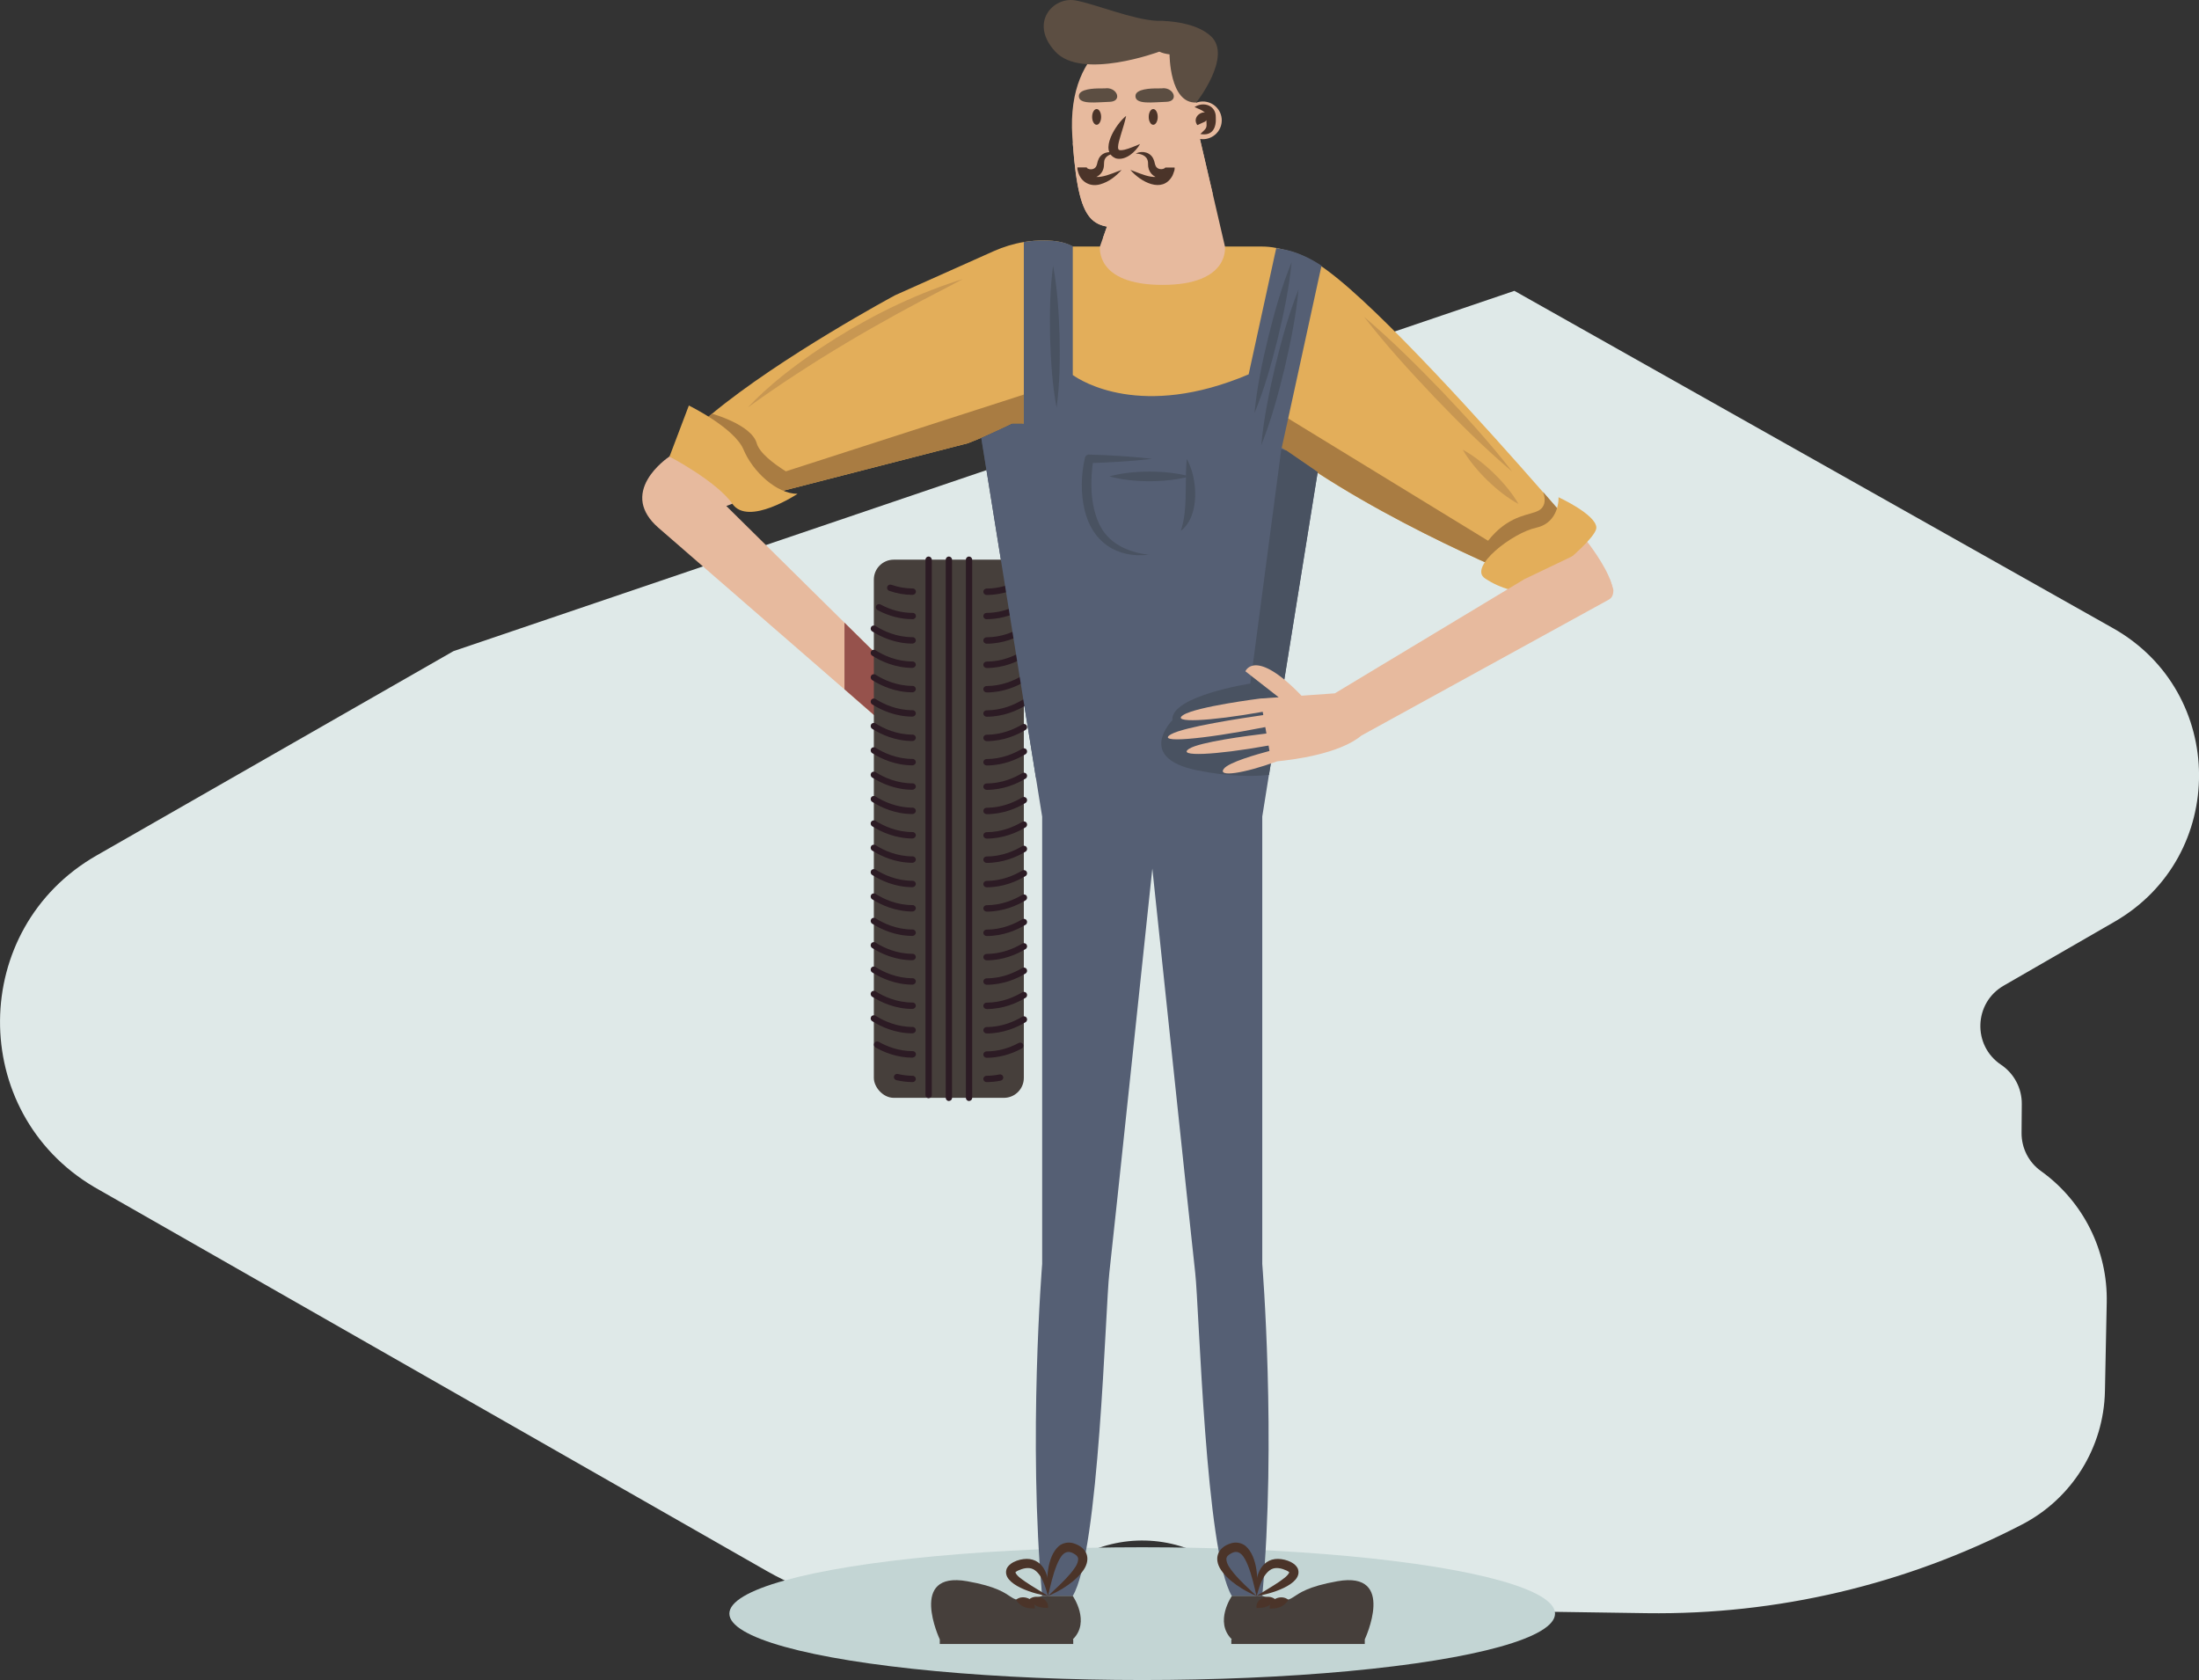 <?xml version="1.0" encoding="UTF-8"?>
<svg id="_レイヤー_2" data-name="レイヤー 2" xmlns="http://www.w3.org/2000/svg" width="195.43" height="149.31" viewBox="0 0 195.43 149.31">
  <rect x="0" y="0" width="195.43" height="149.31" fill="#333333" stroke="none"/>
  <defs>
    <style>
      .cls-1 {
        fill: #495261;
      }

      .cls-1, .cls-2, .cls-3, .cls-4, .cls-5, .cls-6, .cls-7, .cls-8, .cls-9, .cls-10, .cls-11, .cls-12, .cls-13, .cls-14 {
        stroke-width: 0px;
      }

      .cls-2 {
        fill: #5c4e42;
      }

      .cls-3 {
        fill: #2c1b24;
      }

      .cls-4 {
        fill: #4b3429;
      }

      .cls-5 {
        fill: #555f74;
      }

      .cls-6 {
        fill: #463f3b;
      }

      .cls-7 {
        fill: #96524c;
      }

      .cls-8 {
        fill: #c3d5d4;
      }

      .cls-9 {
        fill: #dfe9e8;
      }

      .cls-10 {
        fill: #c89752;
      }

      .cls-11 {
        fill: #a97c42;
      }

      .cls-12 {
        fill: #fff;
      }

      .cls-13 {
        fill: #e3ae5a;
      }

      .cls-14 {
        fill: #e7ba9e;
      }
    </style>
  </defs>
  <g id="design">
    <path class="cls-9" d="m134.59,25.85l53.2,29.98c10.13,5.71,10.21,20.28.13,26.09l-9.85,5.68c-2.66,1.53-2.78,5.33-.23,7.03h0c1.16.78,1.85,2.09,1.84,3.48l-.02,2.57c-.01,1.35.63,2.62,1.73,3.4h0c3.75,2.69,5.94,7.06,5.84,11.68l-.16,7.88c-.1,5-2.93,9.55-7.37,11.85h0c-10.3,5.34-21.76,8.04-33.36,7.88l-23.86-.35c-5.23-.08-10.34-1.58-14.78-4.34h0c-3.6-2.24-8.13-2.36-11.84-.31l-2.57,1.42c-7.84,4.34-17.37,4.27-25.15-.17L8.36,105.49c-11.24-6.66-11.12-22.97.22-29.46l31.72-18.16,94.28-32.02Z"/>
    <g id="character">
      <ellipse class="cls-8" cx="101.51" cy="143.41" rx="36.69" ry="5.9"/>
      <g>
        <path class="cls-14" d="m143.32,52.52l-4.73,1.09-3.17-2.12-27.68-18.46,9.82-7.59,23.49,22.69h0s1.64,2.09,2.13,3.63c.09.27.14.52.14.75Z"/>
        <path class="cls-14" d="m95.34,33.25l-2.77,1.05h0l-28.02,10.67,10.49,10.36,5.79,5.72,1.27,1.25-1.27.4-3.04.95-2.75-2.39-16.53-14.36s0,0,0,0c-.85-.74-1.26-1.48-1.39-2.17-.14-.78.08-1.51.44-2.13.67-1.16,1.82-1.95,1.92-2.02,0,0,0,0,0,0l27.95-16.91,7.89,9.58Z"/>
        <path class="cls-13" d="m140.47,47.58l-5.15,3.84s-.38-.15-1.05-.44c-.67-.28-1.63-.7-2.8-1.24,0,0,0,0-.01,0-.03-.02-.07-.03-.1-.05-3.66-1.67-9.28-4.43-14.32-7.71-.96-.62-1.89-1.26-2.79-1.92-.13-.1-.26-.19-.39-.29-.37-.27-.73-.55-1.08-.83-.54-.42-1.05-.85-1.55-1.29h-21.3c-1.07.54-2.03.96-2.73,1.26h0c-.72.31-1.17.47-1.18.48h0s-14.15,3.64-14.15,3.64l-.54.14-.59.15-5.66,1.46c-.31-1.33-1.71-2.38-3.02-3.09-1.32-.72-2.56-1.1-2.56-1.1.83-1.18,2.16-2.48,3.77-3.81,6.17-5.11,16.28-10.54,16.28-10.54l8.77-3.92c.86-.38,1.76-.66,2.68-.81.62-.1,1.24-.15,1.86-.14.91.01,1.7.14,2.41.51v.03h16.82c.46,0,.91.04,1.34.13.01,0,.02,0,.03,0,.06.01.13.03.19.04.13.03.26.06.39.1.07.01.15.03.22.05.95.22,2,.66,3.13,1.41.2.13.41.28.61.43,4.74,3.5,14.14,13.96,19.15,19.69,1.01,1.15,1.84,2.11,2.42,2.78.58.67.91,1.06.91,1.06Z"/>
        <path class="cls-10" d="m121.22,28.15c2.43,2.06,4.68,4.3,6.89,6.59,2.19,2.3,4.33,4.65,6.28,7.17-2.44-2.06-4.69-4.3-6.89-6.59-2.19-2.31-4.33-4.65-6.28-7.17h0Z"/>
        <path class="cls-10" d="m130,39.97c1.81.97,3.94,3.04,4.95,4.82-1.81-.97-3.93-3.04-4.95-4.82h0Z"/>
        <path class="cls-11" d="m140.47,47.58l-5.15,3.84s-1.51-.61-3.86-1.68c-.03-.02-.07-.03-.11-.05-3.66-1.67-9.28-4.43-14.32-7.72-.96-.62-1.89-1.26-2.79-1.92-.13-.1-.26-.19-.39-.29l.57-2.61,17.83,10.91c.35-.45.88-1.03,1.62-1.52,1.68-1.1,2.94-.75,3.32-1.65.18-.42.05-.88-.06-1.17,2.02,2.3,3.32,3.84,3.32,3.84Z"/>
        <path class="cls-14" d="m103.31,25.32c-6.05,0-5.55-3.43-5.55-3.43l.27-.77,2.2-6.24,6.15-3.65,1.38,5.92,1.1,4.74s.5,3.43-5.55,3.43Z"/>
        <path class="cls-1" d="m92.07,69.15l-4.86-30.24,2.73-1.26h.9s1.33,15.35,1.78,21.84c.3,4.29-.19,7.78-.55,9.66Z"/>
        <polygon class="cls-7" points="80.84 61.05 80.84 62.7 77.8 63.66 75.05 61.26 75.05 55.34 80.84 61.05"/>
        <g>
          <rect class="cls-6" x="77.66" y="49.74" width="13.33" height="47.83" rx="1.77" ry="1.77"/>
          <path class="cls-3" d="m82.53,97.6c-.16,0-.28-.13-.28-.28v-47.58c0-.16.13-.28.28-.28s.28.13.28.28v47.58c0,.16-.13.28-.28.28Z"/>
          <path class="cls-3" d="m86.12,97.85c-.16,0-.28-.13-.28-.28v-47.83c0-.16.13-.28.28-.28s.28.13.28.28v47.83c0,.16-.13.28-.28.28Z"/>
          <path class="cls-3" d="m84.33,97.85c-.16,0-.28-.13-.28-.28v-47.83c0-.16.13-.28.28-.28s.28.13.28.28v47.83c0,.16-.13.28-.28.28Z"/>
          <g>
            <path class="cls-3" d="m81.12,52.87c-.7,0-1.41-.12-2.09-.36-.15-.05-.23-.21-.18-.36.05-.15.21-.23.36-.18.63.22,1.27.33,1.91.33.16,0,.28.13.28.28s-.13.28-.28.28Z"/>
            <path class="cls-3" d="m81.12,55.03c-1.07,0-2.13-.27-3.13-.81-.14-.07-.19-.25-.12-.38.07-.14.25-.19.38-.12.92.5,1.89.75,2.87.75.16,0,.28.13.28.28s-.13.28-.28.28Z"/>
            <path class="cls-3" d="m81.12,57.2c-1.56,0-2.82-.59-3.61-1.09-.13-.08-.17-.26-.09-.39.08-.13.26-.17.39-.09.72.46,1.88,1,3.3,1,.16,0,.28.13.28.28s-.13.28-.28.28Z"/>
            <path class="cls-3" d="m81.12,59.36c-1.56,0-2.82-.59-3.61-1.09-.13-.08-.17-.26-.09-.39.08-.13.26-.17.39-.09.72.46,1.88,1,3.3,1,.16,0,.28.13.28.28s-.13.28-.28.28Z"/>
            <path class="cls-3" d="m81.12,61.53c-1.56,0-2.82-.59-3.61-1.09-.13-.08-.17-.26-.09-.39.08-.13.26-.17.39-.09.72.46,1.88,1,3.3,1,.16,0,.28.13.28.28s-.13.28-.28.28Z"/>
            <path class="cls-3" d="m81.12,63.69c-1.56,0-2.82-.59-3.61-1.09-.13-.08-.17-.26-.09-.39.08-.13.26-.17.39-.09.72.46,1.88,1,3.3,1,.16,0,.28.13.28.28s-.13.28-.28.28Z"/>
            <path class="cls-3" d="m81.12,65.86c-1.56,0-2.82-.59-3.61-1.09-.13-.08-.17-.26-.09-.39.08-.13.26-.17.39-.09.72.46,1.88,1,3.3,1,.16,0,.28.13.28.28s-.13.28-.28.28Z"/>
            <path class="cls-3" d="m81.12,68.02c-1.56,0-2.82-.59-3.61-1.09-.13-.08-.17-.26-.09-.39.08-.13.26-.17.39-.09.72.46,1.88,1,3.3,1,.16,0,.28.13.28.28s-.13.28-.28.28Z"/>
            <path class="cls-3" d="m81.12,70.19c-1.56,0-2.82-.59-3.61-1.09-.13-.08-.17-.26-.09-.39.08-.13.26-.17.39-.09.72.46,1.88,1,3.3,1,.16,0,.28.13.28.28s-.13.28-.28.28Z"/>
            <path class="cls-3" d="m81.12,72.35c-1.56,0-2.82-.59-3.61-1.09-.13-.08-.17-.26-.09-.39.08-.13.26-.17.39-.09.72.46,1.88,1,3.3,1,.16,0,.28.13.28.28s-.13.28-.28.28Z"/>
            <path class="cls-3" d="m81.12,74.52c-1.56,0-2.82-.59-3.61-1.09-.13-.08-.17-.26-.09-.39.08-.13.26-.17.39-.09.72.46,1.88,1,3.3,1,.16,0,.28.13.28.28s-.13.28-.28.28Z"/>
            <path class="cls-3" d="m81.12,76.68c-1.56,0-2.82-.59-3.61-1.09-.13-.08-.17-.26-.09-.39.08-.13.26-.17.39-.09.72.46,1.88,1,3.3,1,.16,0,.28.13.28.28s-.13.28-.28.28Z"/>
            <path class="cls-3" d="m81.12,78.85c-1.56,0-2.82-.59-3.61-1.09-.13-.08-.17-.26-.09-.39.08-.13.26-.17.39-.09.72.46,1.88,1,3.3,1,.16,0,.28.13.28.28s-.13.28-.28.28Z"/>
            <path class="cls-3" d="m81.12,81.01c-1.56,0-2.82-.59-3.61-1.09-.13-.08-.17-.26-.09-.39.08-.13.26-.17.39-.09.72.46,1.88,1,3.3,1,.16,0,.28.13.28.28s-.13.28-.28.28Z"/>
            <path class="cls-3" d="m81.12,83.18c-1.56,0-2.82-.59-3.61-1.09-.13-.08-.17-.26-.09-.39.08-.13.26-.17.39-.09.72.46,1.88,1,3.3,1,.16,0,.28.13.28.28s-.13.28-.28.28Z"/>
            <path class="cls-3" d="m81.12,85.34c-1.56,0-2.82-.59-3.61-1.09-.13-.08-.17-.26-.09-.39.08-.13.26-.17.39-.09.72.46,1.88,1,3.3,1,.16,0,.28.13.28.28s-.13.28-.28.28Z"/>
            <path class="cls-3" d="m81.12,87.51c-1.56,0-2.82-.59-3.61-1.09-.13-.08-.17-.26-.09-.39.08-.13.26-.17.39-.09.72.46,1.88,1,3.3,1,.16,0,.28.13.28.28s-.13.28-.28.28Z"/>
            <path class="cls-3" d="m81.12,89.67c-1.56,0-2.82-.59-3.61-1.09-.13-.08-.17-.26-.09-.39.08-.13.26-.17.39-.09.72.46,1.88,1,3.3,1,.16,0,.28.13.28.28s-.13.28-.28.28Z"/>
            <path class="cls-3" d="m81.12,91.84c-1.56,0-2.82-.59-3.61-1.09-.13-.08-.17-.26-.09-.39.08-.13.26-.17.39-.09.72.46,1.88,1,3.3,1,.16,0,.28.13.28.28s-.13.28-.28.28Z"/>
            <path class="cls-3" d="m81.12,94c-1.41,0-2.58-.49-3.31-.91-.14-.08-.18-.25-.11-.39.08-.14.25-.18.39-.11.67.38,1.74.83,3.03.83.16,0,.28.13.28.28s-.13.28-.28.28Z"/>
            <path class="cls-3" d="m81.12,96.17c-.48,0-.97-.06-1.46-.17-.15-.04-.25-.19-.21-.34s.19-.25.34-.21c.44.1.88.16,1.32.16.16,0,.28.13.28.28s-.13.28-.28.28Z"/>
          </g>
          <g>
            <path class="cls-3" d="m87.67,52.87c-.16,0-.28-.13-.28-.28s.13-.28.28-.28c.6,0,1.21-.1,1.81-.29.15-.05.31.03.36.18.05.15-.03.31-.18.36-.65.21-1.32.32-1.98.32Z"/>
            <path class="cls-3" d="m87.67,55.03c-.16,0-.28-.13-.28-.28s.13-.28.28-.28c.94,0,1.86-.23,2.76-.69.14-.07.31-.02.38.12.07.14.02.31-.12.38-.98.5-1.99.75-3.02.75Z"/>
            <path class="cls-3" d="m87.67,57.2c-.16,0-.28-.13-.28-.28s.13-.28.28-.28c1.36,0,2.48-.5,3.18-.92.13-.08.31-.04.39.1.08.13.04.31-.1.39-.76.46-1.98,1-3.47,1Z"/>
            <path class="cls-3" d="m87.67,59.36c-.16,0-.28-.13-.28-.28s.13-.28.28-.28c1.36,0,2.48-.5,3.18-.92.13-.08.31-.04.39.1.08.13.04.31-.1.39-.76.46-1.98,1-3.47,1Z"/>
            <path class="cls-3" d="m87.67,61.53c-.16,0-.28-.13-.28-.28s.13-.28.28-.28c1.36,0,2.48-.5,3.18-.92.13-.08.31-.04.39.1.08.13.04.31-.1.39-.76.46-1.98,1-3.47,1Z"/>
            <path class="cls-3" d="m87.67,63.69c-.16,0-.28-.13-.28-.28s.13-.28.28-.28c1.36,0,2.48-.5,3.18-.92.13-.08.31-.04.39.1.08.13.04.31-.1.39-.76.46-1.98,1-3.47,1Z"/>
            <path class="cls-3" d="m87.67,65.86c-.16,0-.28-.13-.28-.28s.13-.28.28-.28c1.36,0,2.48-.5,3.18-.92.13-.08.31-.04.39.1.08.13.04.31-.1.39-.76.46-1.98,1-3.47,1Z"/>
            <path class="cls-3" d="m87.67,68.02c-.16,0-.28-.13-.28-.28s.13-.28.28-.28c1.36,0,2.48-.5,3.18-.92.13-.08.31-.04.39.1.08.13.04.31-.1.39-.76.46-1.98,1-3.47,1Z"/>
            <path class="cls-3" d="m87.67,70.19c-.16,0-.28-.13-.28-.28s.13-.28.28-.28c1.36,0,2.48-.5,3.18-.92.13-.08.31-.04.39.1.08.13.04.31-.1.39-.76.46-1.98,1-3.47,1Z"/>
            <path class="cls-3" d="m87.67,72.35c-.16,0-.28-.13-.28-.28s.13-.28.28-.28c1.36,0,2.48-.5,3.18-.92.13-.08.31-.04.39.1.08.13.04.31-.1.39-.76.46-1.98,1-3.47,1Z"/>
            <path class="cls-3" d="m87.67,74.52c-.16,0-.28-.13-.28-.28s.13-.28.28-.28c1.36,0,2.48-.5,3.18-.92.13-.08.31-.04.39.1.08.13.04.31-.1.39-.76.46-1.98,1-3.47,1Z"/>
            <path class="cls-3" d="m87.67,76.68c-.16,0-.28-.13-.28-.28s.13-.28.28-.28c1.36,0,2.48-.5,3.18-.92.13-.08.31-.04.39.1.08.13.04.31-.1.39-.76.46-1.98,1-3.47,1Z"/>
            <path class="cls-3" d="m87.67,78.85c-.16,0-.28-.13-.28-.28s.13-.28.28-.28c1.36,0,2.48-.5,3.18-.92.13-.08.31-.04.39.1.08.13.04.31-.1.39-.76.46-1.98,1-3.47,1Z"/>
            <path class="cls-3" d="m87.67,81.01c-.16,0-.28-.13-.28-.28s.13-.28.28-.28c1.36,0,2.48-.5,3.18-.92.13-.08.31-.04.39.1.08.13.04.31-.1.39-.76.46-1.98,1-3.47,1Z"/>
            <path class="cls-3" d="m87.67,83.18c-.16,0-.28-.13-.28-.28s.13-.28.28-.28c1.36,0,2.48-.5,3.18-.92.13-.08.31-.04.39.1.08.13.04.31-.1.39-.76.46-1.98,1-3.47,1Z"/>
            <path class="cls-3" d="m87.67,85.34c-.16,0-.28-.13-.28-.28s.13-.28.28-.28c1.36,0,2.48-.5,3.18-.92.13-.08.31-.04.39.1.08.13.04.31-.1.39-.76.46-1.98,1-3.47,1Z"/>
            <path class="cls-3" d="m87.67,87.51c-.16,0-.28-.13-.28-.28s.13-.28.28-.28c1.36,0,2.48-.5,3.18-.92.13-.08.31-.04.39.1.08.13.04.31-.1.39-.76.46-1.98,1-3.47,1Z"/>
            <path class="cls-3" d="m87.67,89.67c-.16,0-.28-.13-.28-.28s.13-.28.28-.28c1.36,0,2.48-.5,3.18-.92.13-.08.31-.04.39.1.08.13.04.31-.1.39-.76.46-1.98,1-3.47,1Z"/>
            <path class="cls-3" d="m87.67,91.84c-.16,0-.28-.13-.28-.28s.13-.28.28-.28c1.36,0,2.48-.5,3.18-.92.13-.08.31-.04.39.1.08.13.04.31-.1.39-.76.46-1.98,1-3.47,1Z"/>
            <path class="cls-3" d="m87.67,94c-.16,0-.28-.13-.28-.28s.13-.28.28-.28c.98,0,1.94-.25,2.87-.75.14-.07.31-.02.38.12.07.14.02.31-.12.38-1.01.54-2.07.82-3.14.82Z"/>
            <path class="cls-3" d="m87.67,96.17c-.16,0-.28-.13-.28-.28s.13-.28.28-.28c.39,0,.77-.04,1.16-.12.15-.03.3.07.33.22.03.15-.07.3-.22.33-.42.09-.85.13-1.27.13Z"/>
          </g>
        </g>
        <path class="cls-10" d="m66.45,36.22c1.93-2.04,4.19-3.76,6.52-5.32,3.51-2.32,7.29-4.28,11.27-5.66.37-.13.96-.33,1.33-.44-.35.19-.88.47-1.24.66-6.2,3.17-12.23,6.68-17.88,10.76h0Z"/>
        <path class="cls-11" d="m90.99,35.06v2.59h-1.05c-1.07.54-2.03.96-2.73,1.26h0c-.72.31-1.17.47-1.18.48h0s-14.15,3.64-14.15,3.64l-.54.14-6.25,1.61c-.62-2.66-5.58-4.2-5.58-4.2.83-1.18,2.16-2.48,3.77-3.81,0,0,3.5.96,3.97,2.62.24.85,1.46,1.79,2.59,2.5l15.9-5.13.9-.29.19-.06,4.18-1.35Z"/>
        <polygon class="cls-12" points="112.18 72.57 112.18 72.57 112.18 72.57 112.18 72.57"/>
        <path class="cls-5" d="m117.45,23.6l-.14.63-.13.59-2.09,9.59-.71,3.25h.02l-.04.09-.44,2v.05s3.18,2.17,3.18,2.17l-.23,1.41-4.1,25.5-.59,3.69h0v8.61h0v31.15s1.27,15.58,0,29.52h-2.7c-2.35-3.86-2.9-25.58-3.26-28.74-.36-3.16-3.81-35.92-3.81-35.92,0,0-3.46,32.76-3.82,35.92-.36,3.15-.9,24.88-3.26,28.74h-2.71c-1.27-13.95,0-29.52,0-29.52v-39.75l-.55-3.41-4.86-30.24,2.73-1.26h1.05v-16.16c.63-.1,1.26-.15,1.9-.14.93.01,1.73.14,2.45.51v11.45c.7.5,6.1,3.99,15.63-.06l2.32-10.62.13-.58v-.02s.03,0,.04,0c.06.01.13.03.19.04.22.03.45.07.68.12.95.22,2,.66,3.13,1.41Z"/>
        <path class="cls-13" d="m138.51,44.19s.12,2.25-1.99,2.71c-2.12.46-6.04,3.5-4.55,4.5,1.49,1,2.99,1.23,3.55,1.18.56-.05,6.35-4.52,6.35-5.68s-3.36-2.71-3.36-2.71Z"/>
        <path class="cls-1" d="m114.79,23.3c-.22,2.31-.7,4.56-1.24,6.81-.56,2.24-1.18,4.46-2.06,6.6.22-2.31.69-4.56,1.24-6.81.56-2.24,1.18-4.46,2.06-6.6h0Z"/>
        <path class="cls-1" d="m115.4,25.73c-.22,2.38-.7,4.7-1.24,7.02-.56,2.31-1.19,4.6-2.07,6.82.22-2.38.7-4.7,1.24-7.02.56-2.31,1.19-4.6,2.07-6.82h0Z"/>
        <path class="cls-1" d="m117.11,41.96l-.23,1.41-4.1,25.5c-1.42.15-3.57.16-6.39-.41-5.51-1.12-2.2-4.45-2.2-4.45-.19-2.16,6.93-3.26,6.93-3.26l2.75-20.81.44.09,2.79,1.92Z"/>
        <path class="cls-14" d="m143.38,52.49c0,.36-.11.64-.4.8,0,0,0,0,0,0l-22,12.09c-1.94,1.62-6.02,2.14-7.47,2.28-3,1.09-5.32,1.43-4.75.67.44-.59,2.95-1.29,4.06-1.59l-.08-.48c-4.79.86-8.22,1.01-7.05.28.95-.6,5.18-1.15,6.86-1.35l-.1-.57c-5.7,1.12-9.79,1.45-8.38.64,1.16-.66,6.32-1.44,8.2-1.71l-.05-.29c-4.79.86-8.22,1.01-7.05.28,1.19-.75,6.84-1.46,6.84-1.46l1.63-.11-2.96-2.31s.84-2.14,4.99,2.17l2.96-.21,16.85-10.15,4.29-2.05,3.3,2.06c.09.27.31.79.32,1.02Z"/>
        <path class="cls-13" d="m59.5,40.58l1.72-4.54s4.05,1.98,4.86,3.92c.81,1.94,2.93,3.93,4.8,3.93,0,0-4.38,2.91-5.79.89-1.41-2.02-5.59-4.2-5.59-4.2Z"/>
        <path class="cls-1" d="m93.59,23.61c.39,2.08.51,4.19.58,6.3.04,2.11.02,4.21-.27,6.32-.39-2.08-.51-4.19-.58-6.3-.04-2.11-.01-4.21.27-6.32h0Z"/>
        <path class="cls-1" d="m98.59,42.34c2.04-.57,5.09-.57,7.13,0-2.04.57-5.09.57-7.13,0h0Z"/>
        <path class="cls-1" d="m102.14,49.3c-2.91.35-5.1-1.15-5.76-4.02-.35-1.52-.3-3.09.04-4.6.04-.17.2-.29.37-.28.47.01.94.03,1.4.05,1.41.07,2.81.16,4.21.33-1.86.22-3.74.32-5.61.38l.37-.3c-.27,1.83-.28,3.85.46,5.56.79,1.85,2.58,2.67,4.53,2.89h0Z"/>
        <path class="cls-1" d="m105.46,40.77c.99,1.71,1.21,5.09-.52,6.41.18-.55.28-1.05.34-1.58.18-1.61.04-3.2.19-4.83h0Z"/>
        <path class="cls-6" d="m95.33,145.7h.05v.41h-11.86v-.41s-2.86-6.1,2.43-5.17c5.29.93,2.91,2.38,6.68,1.31h2.71s1.6,2.3,0,3.86Z"/>
        <path class="cls-4" d="m93.14,141.84c-.24-.82-.54-1.95-1.3-2.37-.43-.22-.94-.08-1.36.11-.1.05-.18.09-.24.16,0,0,0,0,0,0,0,0,0,0,0,0,0,0,0,0,0,.01.15.34.56.59.88.82.64.44,1.34.83,2.03,1.27h0Zm0,0c-1.01-.11-4.21-.99-3.67-2.43.3-.65,1.39-.94,2.04-.85,1.49.21,1.86,2.04,1.63,3.28h0Z"/>
        <path class="cls-4" d="m93.14,141.84c-.18-1.31-.11-3.51.97-4.44.36-.29.86-.38,1.3-.24,1.32.41,1.59,1.53.74,2.57-.47.6-1.08,1.06-1.71,1.45-.42.25-.85.48-1.3.66h0Zm0,0c.69-.65,1.4-1.29,2.01-2.01.3-.38.67-.81.67-1.29-.03-.23-.16-.33-.4-.47-.83-.49-1.24.39-1.51,1.04-.35.87-.55,1.8-.77,2.73h0Z"/>
        <path class="cls-4" d="m91.48,142.13c.61-.52,1.78-.06,1.66.78-.24-.02-.38-.02-.53-.04-.49-.07-.85-.3-1.13-.75h0Z"/>
        <path class="cls-4" d="m90.29,142.18c.61-.52,1.78-.06,1.66.78-.24-.02-.38-.02-.53-.04-.49-.07-.85-.3-1.13-.75h0Z"/>
        <path class="cls-6" d="m121.29,145.7v.41h-11.86v-.41h.05c-1.6-1.56,0-3.86,0-3.86h2.7c3.77,1.07,1.38-.37,6.68-1.31,5.29-.93,2.43,5.17,2.43,5.17Z"/>
        <path class="cls-4" d="m111.67,141.84c-.23-1.24.14-3.07,1.63-3.28.65-.09,1.74.2,2.04.85.54,1.44-2.65,2.32-3.67,2.43h0Zm0,0c.69-.44,1.39-.83,2.03-1.27.31-.23.72-.48.88-.82,0-.01,0-.02,0-.01,0,0,0,0,0,0,0,0,0,0,0,0-.06-.07-.14-.11-.24-.16-.42-.19-.93-.33-1.36-.11-.76.43-1.06,1.55-1.3,2.37h0Z"/>
        <path class="cls-4" d="m111.67,141.84c-.22-.92-.42-1.86-.77-2.73-.28-.66-.69-1.53-1.51-1.04-.24.14-.37.24-.4.47,0,.48.37.91.67,1.29.6.72,1.32,1.36,2.01,2.01h0Zm0,0c-.45-.18-.89-.41-1.3-.66-.63-.39-1.24-.85-1.71-1.45-.84-1.04-.57-2.17.74-2.57.44-.14.94-.05,1.3.24,1.08.94,1.15,3.13.97,4.44h0Z"/>
        <path class="cls-4" d="m113.33,142.13c-.29.44-.65.68-1.13.75-.14.02-.29.02-.53.04-.12-.85,1.05-1.31,1.66-.78h0Z"/>
        <path class="cls-4" d="m114.51,142.18c-.29.44-.65.68-1.13.75-.14.02-.29.02-.53.04-.12-.85,1.05-1.31,1.66-.78h0Z"/>
        <path class="cls-14" d="m107.76,17.16s-.33,4.88-9.73,3.97l2.2-6.24,6.15-3.65,1.38,5.92Z"/>
        <path class="cls-14" d="m108.58,10.69c0,.93-.75,1.68-1.68,1.68-.17,0-.33-.02-.48-.07,0,.11,0,.23.01.34h0c.03.97.05,1.7.05,1.97,0,1.16-1.16,5.52-5.23,5.59-3.97.07-5.31.56-5.91-7.46-.01-.19-.03-.39-.04-.59-.58-8.64,5.95-9.8,5.95-9.8,3.92-.8,4.86,1.31,4.86,1.31,0,0,.1,2.72.2,5.47.18-.07.38-.11.59-.11.93,0,1.68.75,1.68,1.68Z"/>
        <path class="cls-2" d="m106.31,9.11c-2.37.11-2.37-4.28-2.37-4.28-.35-.04-.65-.12-.91-.24,0,0-6.87,2.56-9.24,0-2.37-2.56-.19-4.93,1.81-4.55,1.84.35,5.06,1.7,7.22,1.81h.01c.09,0,.18,0,.28,0,0,0,0,0,0,0,.07,0,.14,0,.2,0h0c1.41.07,3.23.37,4.31,1.37,1.93,1.81-1.31,5.9-1.31,5.9Z"/>
        <path class="cls-4" d="m106.17,9.51c.8-.52,1.9-.14,1.88.91.06.94-.3,1.69-1.37,1.49.67-.64.56-.49.52-1.46,0-.09,0-.21-.03-.29-.02-.06-.06-.14-.16-.22-.23-.18-.55-.29-.84-.42h0Z"/>
        <path class="cls-4" d="m107.62,10.31c-.23.23-.35.37-.55.51-.13.07-.25.1-.4.18-.07.03-.14.07-.25.12-.02-.02-.03-.04-.05-.06-.48-.78.76-1.52,1.25-.75h0Z"/>
        <path class="cls-2" d="m98.31,7.85c-.16,0-.31.01-.47.01-.6-.01-1.94.04-1.96.66-.03.81,1.56.56,2.74.53,1.12-.03.71-1.25-.31-1.21Z"/>
        <ellipse class="cls-4" cx="97.46" cy="10.39" rx=".4" ry=".7"/>
        <path class="cls-2" d="m103.34,7.85c-.16,0-.31.01-.47.01-.6-.01-1.94.04-1.96.66-.03.81,1.56.56,2.74.53,1.12-.03.71-1.25-.31-1.21Z"/>
        <ellipse class="cls-4" cx="102.49" cy="10.39" rx=".4" ry=".7"/>
        <path class="cls-14" d="m106.48,14.6c0,1.16-1.16,5.52-5.23,5.59-3.97.07-5.31.56-5.91-7.47,0,0,3.12-.2,4.93,0,1.81.2,6.16-.09,6.16-.09h0c.03.97.05,1.7.05,1.97Z"/>
        <g>
          <path class="cls-14" d="m100.08,10.31s-1.4,2.28-1.09,3.06c.31.78,1.5.15,2.34-.58.83-.73-1.25-2.48-1.25-2.48Z"/>
          <path class="cls-4" d="m100.08,10.31c-.11.52-.26,1-.41,1.48-.07.29-.47,1.34-.23,1.53.15.06.32.02.49-.01.47-.11.92-.33,1.39-.51-.39.68-1.27,1.5-2.14,1.28-1.59-.63.04-3.11.89-3.77h0Z"/>
        </g>
        <path class="cls-4" d="m99.18,13.64c-.46.02-1,.21-1.05.72-.02.11-.01.25-.02.36-.01.18-.06.35-.15.52-.39.72-1.51.82-2.04.2-.12-.15-.19-.36-.17-.56h.84c.22,1.57,2.17.54,3.09.22-.52.58-1.13,1.06-1.9,1.28-.87.25-1.7-.18-1.96-1.07-.03-.12-.06-.22-.07-.35h.84s-.01-.05-.01-.04c.25.21.74.17.87-.2.07-.16.08-.36.16-.52.24-.65,1-.84,1.58-.55h0Z"/>
        <path class="cls-4" d="m100.95,13.64c.58-.29,1.34-.1,1.58.55.08.17.09.36.16.52.13.36.62.41.87.2,0,0-.02.03-.01.05h.84c-.02.23-.1.45-.2.67-.9,1.61-2.85.51-3.73-.53.92.31,2.86,1.35,3.09-.21h.84c.06.66-.69,1.02-1.26.95-.67-.06-1.12-.6-1.1-1.26.03-.65-.47-.91-1.07-.93h0Z"/>
      </g>
    </g>
  </g>
</svg>